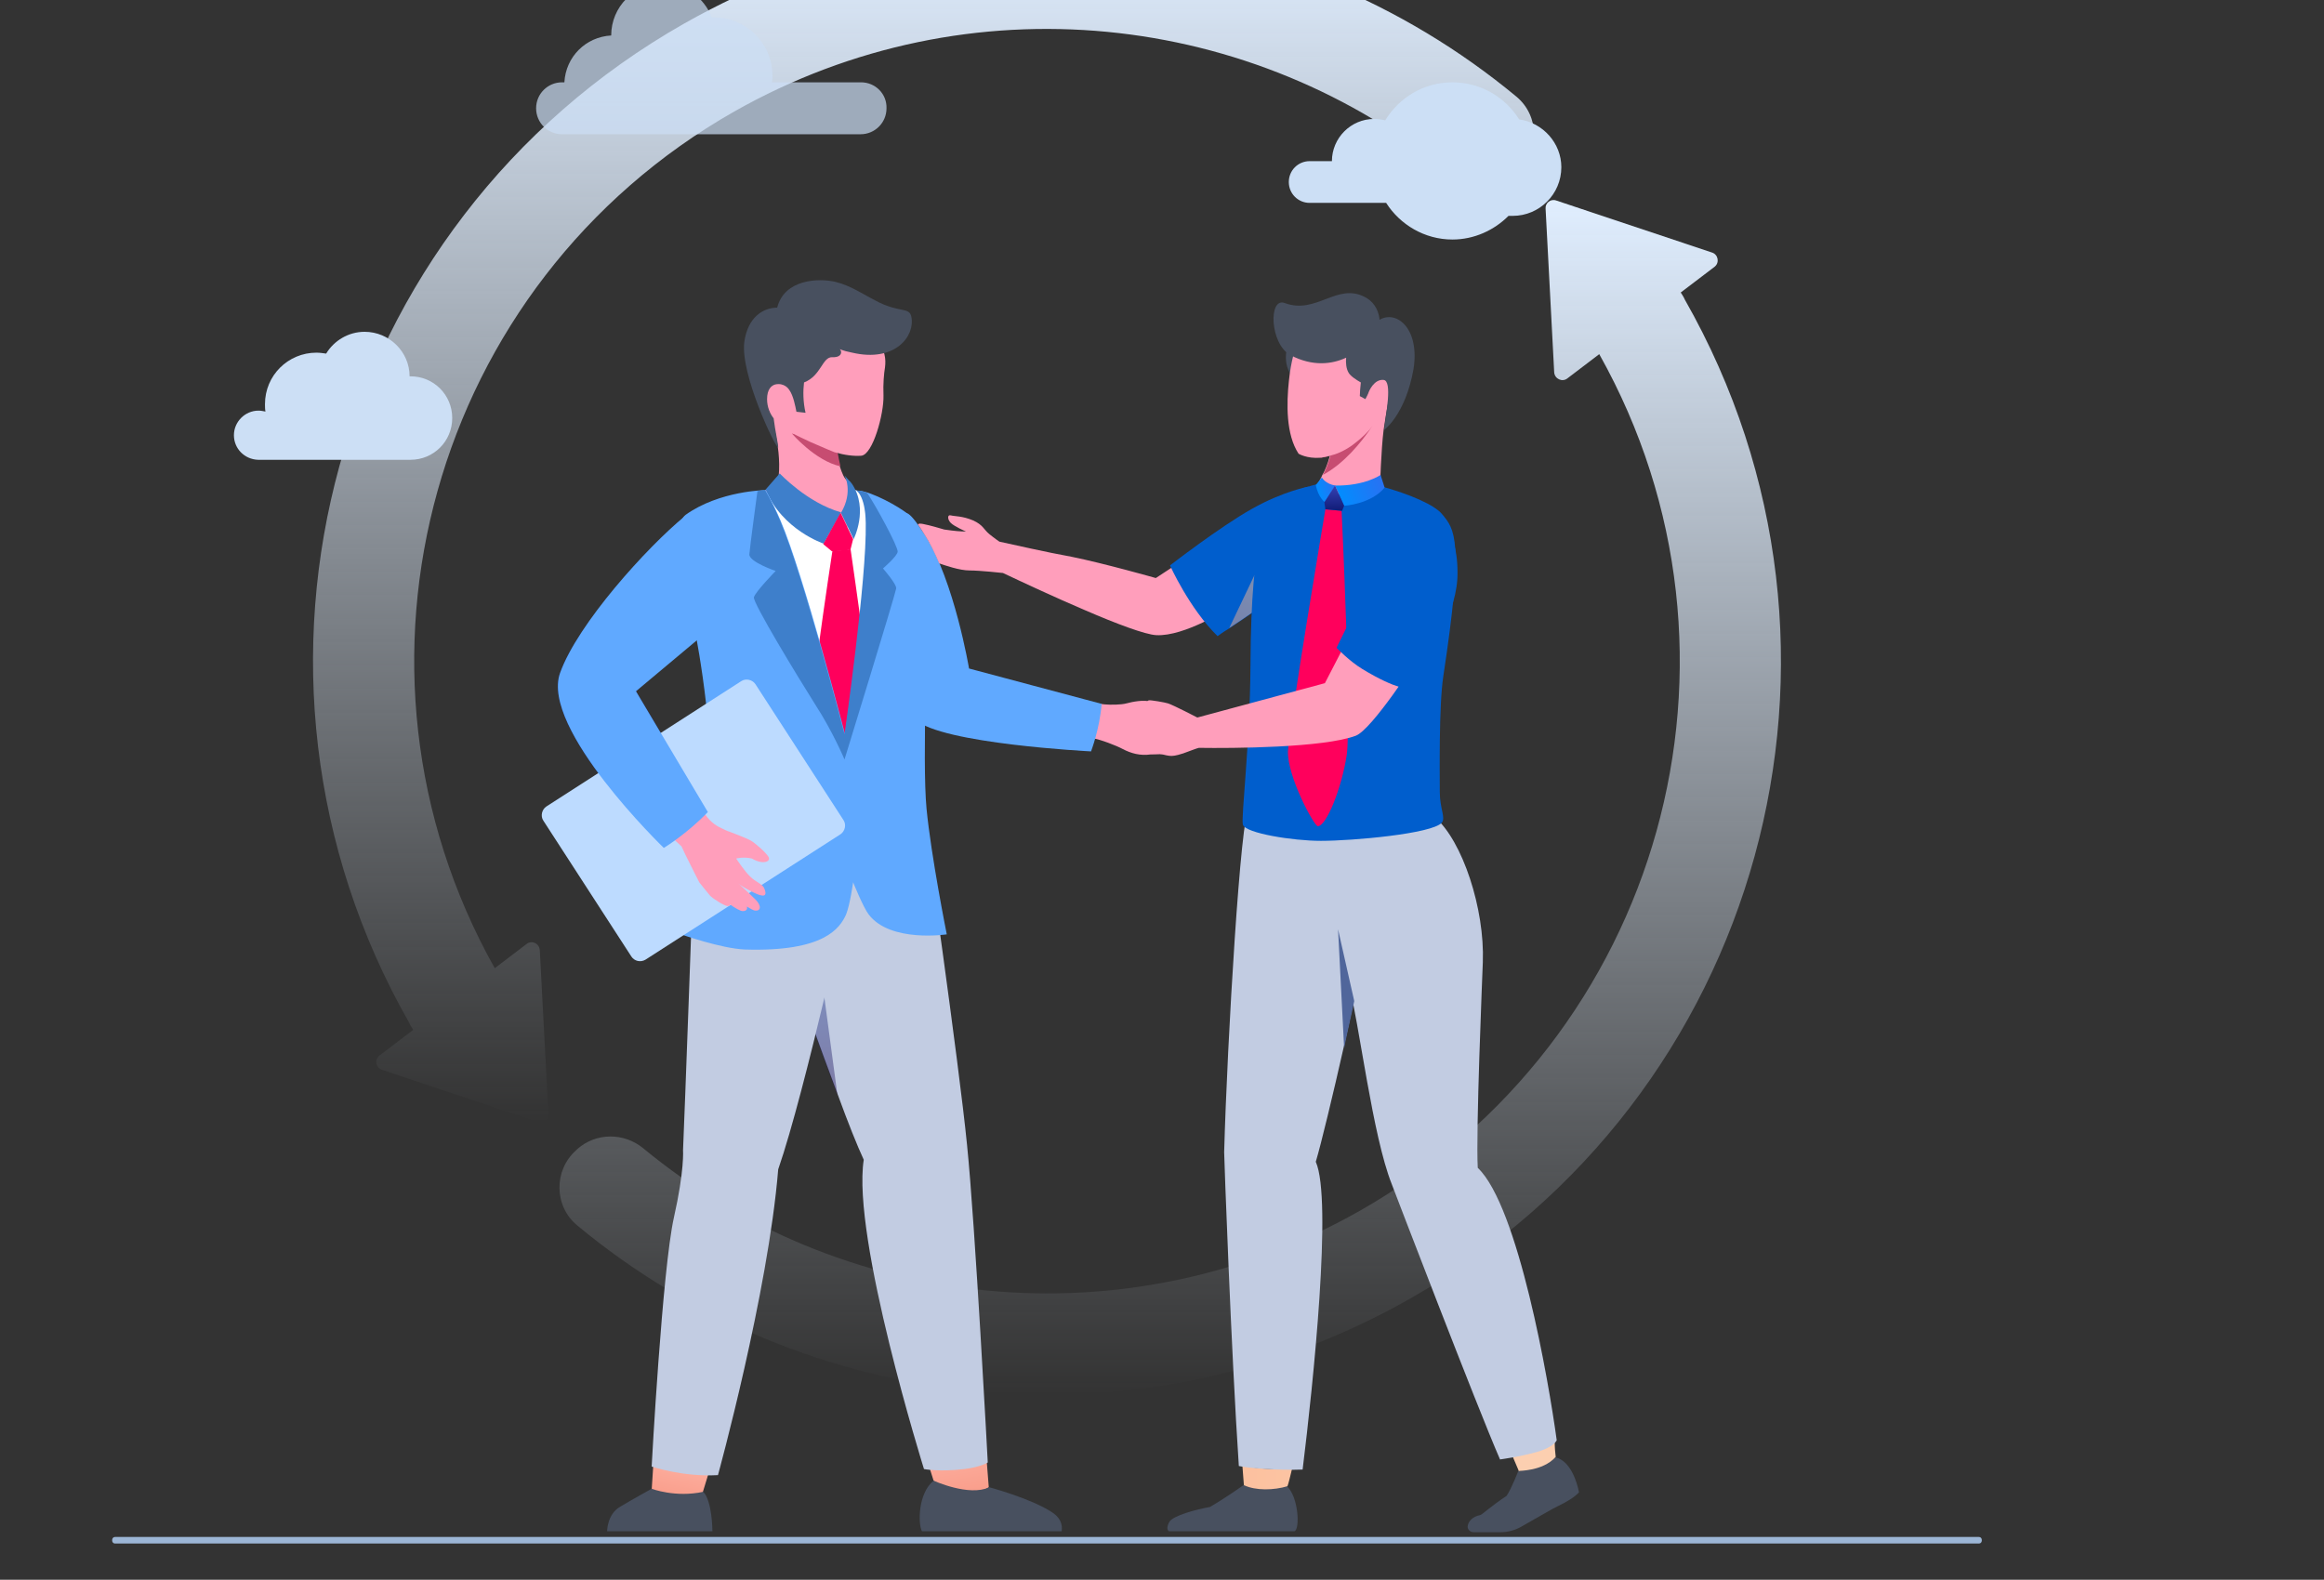 <svg xmlns="http://www.w3.org/2000/svg" width="706" height="480" viewBox="0 0 706 480" fill="none"><rect x="0" y="0" width="706" height="480" fill="#333333" stroke="none"/><g clip-path="url(#clip0_128_2903)"><path d="M601.169 469H34.956C34.42 469 34.062 468.6 34.062 468C34.062 467.4 34.42 467 34.956 467H601.169C601.705 467 602.063 467.4 602.063 468C602.063 468.6 601.705 469 601.169 469Z" fill="#9CB6D6"></path><path d="M461.072 52.325L460.764 52.632C455.075 57.7 446.617 57.7 440.774 52.939C380.956 3.492 294.535 -6.644 223.03 33.897C131.227 86.109 98.781 202.357 150.295 294.188L159.983 286.817C161.521 285.588 163.827 286.663 163.981 288.66L166.595 338.414C166.749 340.103 165.058 341.485 163.366 340.871L116.004 325.054C114.159 324.44 113.697 321.983 115.235 320.754L125.538 312.923C125.076 312.155 124.615 311.541 124.308 310.773C63.413 203.892 100.78 67.988 207.807 7.177C290.844 -39.967 391.412 -28.143 460.764 29.444C467.684 35.279 467.838 46.182 461.072 52.325Z" fill="url(#paint0_linear_128_2903)"></path><path d="M428.318 394.619C345.28 441.763 244.712 429.938 175.36 372.352C168.287 366.516 168.133 355.613 175.053 349.471L175.36 349.164C181.05 344.096 189.508 344.096 195.351 348.857C255.169 398.304 341.59 408.439 413.094 367.898C504.897 315.687 537.344 199.439 485.829 107.608L476.142 114.979C474.604 116.207 472.297 115.132 472.144 113.136L469.529 63.382C469.376 61.692 471.067 60.31 472.759 60.925L520.121 76.742C521.966 77.356 522.427 79.813 520.89 81.041L510.587 88.873C511.048 89.641 511.51 90.255 511.817 91.023C572.711 197.903 535.344 333.807 428.318 394.619Z" fill="url(#paint1_linear_128_2903)"></path><path d="M279.004 435.313L283.617 449.902L292.382 456.658L300.378 451.898L298.994 434.392" fill="url(#paint2_linear_128_2903)"></path><path d="M198.734 440.995L197.812 455.123C197.812 455.123 207.807 458.348 212.266 457.426L216.264 444.373L198.734 440.995Z" fill="url(#paint3_linear_128_2903)"></path><path d="M300.071 444.373C300.071 444.373 297.918 445.755 292.997 446.369C285.308 447.291 280.695 446.369 280.695 446.369C280.695 446.369 258.706 376.037 262.396 352.388C260.397 348.089 257.629 341.178 254.554 332.732C251.632 324.901 248.403 316.147 245.327 307.394C237.792 286.049 231.026 265.778 231.026 265.778L280.695 248.733C280.695 248.733 291.306 322.904 293.766 347.782C296.226 371.738 300.071 444.373 300.071 444.373Z" fill="#C2CCE2"></path><path opacity="0.4" d="M254.4 332.732C251.478 324.901 248.249 316.147 245.174 307.394L249.941 299.409L254.4 332.732Z" fill="url(#paint4_linear_128_2903)"></path><path d="M258.552 267.775L210.575 266.7C210.575 266.7 207.96 339.643 207.499 349.471C207.499 349.471 207.96 355.613 204.731 369.895C201.194 385.712 197.965 445.602 197.965 445.602C197.965 445.602 207.345 448.827 218.109 448.212C218.109 448.212 233.333 392.929 236.408 355.306C244.712 331.35 258.552 267.775 258.552 267.775Z" fill="#C2CCE2"></path><path d="M354.045 223.088C353.892 223.548 353.277 224.009 352.969 224.47C352.661 225.084 352.815 226.005 352.354 226.62C352.046 227.08 355.583 228.155 355.276 228.616C354.814 229.23 350.355 229.23 349.586 229.23C346.357 229.691 343.589 228.923 340.975 227.541C339.283 226.62 334.209 224.623 331.902 224.316C323.137 223.088 290.076 220.631 284.078 218.174C271.008 212.645 261.935 188.536 261.935 188.536L289.461 186.386C289.461 186.386 292.228 202.971 293.305 204.66C294.381 206.196 325.597 213.106 335.593 214.027C337.284 214.181 340.513 214.181 342.205 213.72C343.896 213.26 347.587 212.492 349.74 213.26C351.893 214.027 359.889 218.481 360.043 219.095C359.735 218.942 359.735 222.781 354.045 223.088Z" fill="#FF9EBB"></path><path d="M331.441 228.309C331.441 228.309 334.055 221.552 334.67 213.874L294.381 203.125C294.381 203.125 289.922 176.558 281.003 162.584C279.004 159.512 277.159 156.902 275.928 156.134C263.78 149.684 260.551 192.375 260.551 192.375C260.551 192.375 267.778 208.806 278.081 218.634C285.77 226.006 331.441 228.309 331.441 228.309Z" fill="#60A9FF"></path><path d="M282.541 266.393C282.541 266.393 280.388 267.007 227.951 266.239C228.72 263.321 212.112 195.293 212.112 190.225C212.266 186.232 207.345 163.659 209.037 160.28C211.497 155.366 221.954 151.834 232.41 149.07C240.407 146.92 249.325 145.077 249.325 145.077L262.858 149.991C262.858 149.991 273.468 155.98 275.313 157.977C277.005 165.348 278.235 224.931 278.696 238.137C279.004 241.823 282.541 266.393 282.541 266.393Z" fill="white"></path><path d="M251.786 161.662C240.868 159.513 232.41 149.07 232.41 149.07L235.178 147.688C235.178 147.688 236.409 146.46 236.562 144.617C237.485 134.942 233.641 125.114 233.641 125.114C240.407 129.875 249.326 132.792 253.785 134.328C253.939 135.096 254.246 138.781 255.169 141.853C255.784 143.695 256.399 145.385 257.476 146.152C257.937 146.152 262.858 163.812 251.786 161.662Z" fill="#FF9EBB"></path><path d="M255.323 141.699C247.634 140.01 240.561 131.717 240.561 131.717L253.939 134.328C254.093 134.942 254.554 138.628 255.323 141.699Z" fill="#C74C71"></path><path d="M261.627 138.474C259.321 138.628 256.707 138.321 253.477 137.399C253.477 137.399 250.402 136.171 246.25 134.328C242.713 132.639 237.639 130.489 234.563 127.264L232.103 121.429C229.643 112.676 233.333 102.233 235.793 99.008C243.943 88.259 265.164 91.33 268.701 107.761C269.009 108.99 269.009 110.372 268.855 111.601C268.547 113.443 268.24 116.515 268.393 120.2C268.547 125.728 265.164 138.167 261.627 138.474Z" fill="#FF9EBB"></path><path d="M258.859 107.147C257.322 106.84 256.707 106.686 255.015 106.072C255.784 106.379 256.092 108.683 252.862 108.529C249.787 108.376 249.479 114.211 244.251 116.207C243.943 118.818 243.943 122.043 244.712 125.421L241.944 125.114C241.637 123.579 241.022 120.2 239.792 118.511C239.638 118.204 238.254 116.207 235.486 116.822C234.409 117.129 233.026 118.204 233.026 121.275C233.026 123.732 233.948 125.728 235.025 127.11C235.486 130.95 236.409 134.789 236.409 136.017C235.486 135.864 224.876 113.75 226.106 103.922C227.182 96.244 231.949 93.48 236.101 93.48C238.254 84.88 248.557 84.42 253.785 85.648C258.706 86.877 261.627 89.18 267.163 91.944C273.622 95.016 276.236 93.326 276.851 96.244C278.081 102.08 271.93 110.218 258.859 107.147Z" fill="#48505F"></path><path d="M322.522 465.258H280.08C278.85 463.108 278.85 453.741 283.617 449.902C283.617 449.902 294.381 454.816 300.532 451.898C300.532 451.898 312.527 455.123 318.985 459.115C322.214 460.958 322.829 463.262 322.522 465.258Z" fill="#48505F"></path><path d="M197.965 452.359C197.965 452.359 192.122 455.583 188.277 457.887C184.433 460.19 184.433 465.258 184.433 465.258H216.418C216.418 465.258 216.418 456.198 213.65 453.28C205.193 455.123 197.965 452.359 197.965 452.359Z" fill="#48505F"></path><path d="M252.862 167.498C252.862 167.498 243.636 227.541 244.405 239.059C245.174 250.576 256.399 267.775 258.552 267.775C261.166 267.775 267.317 248.733 267.471 240.133C267.778 231.534 258.398 166.884 258.398 166.884L252.862 167.498Z" fill="#FF005C"></path><path d="M236.87 143.849C236.87 143.849 245.174 152.756 255.476 155.673L250.248 165.194C250.248 165.194 237.639 161.048 232.564 148.763L236.87 143.849Z" fill="#3E7FCB"></path><path d="M256.553 144.463C256.553 144.463 259.321 149.377 255.477 155.827L259.321 163.812C259.321 163.812 263.934 154.752 258.86 147.074C258.552 146.613 258.244 146.306 257.783 145.845L256.553 144.463Z" fill="#3E7FCB"></path><path d="M255.323 155.827L250.094 165.348L252.709 167.498C252.709 167.498 257.168 167.498 258.398 166.883L259.167 163.812L255.323 155.827Z" fill="#FF005C"></path><path d="M261.012 149.07C261.012 149.07 262.858 149.991 263.165 158.898C263.627 176.404 256.707 223.088 256.707 223.088C256.707 223.088 244.097 174.408 237.177 158.284C234.41 151.834 232.564 148.917 232.564 148.917C232.564 148.917 218.571 149.07 208.268 156.441C207.192 157.209 206.577 159.205 206.115 160.587L211.344 192.836C211.344 192.836 218.725 229.691 214.88 253.801C213.65 261.479 206.884 283.899 206.884 283.899C206.884 283.899 219.032 288.199 226.26 288.506C250.556 289.274 255.169 281.903 257.014 277.91C258.244 274.839 259.167 268.082 259.167 268.082C259.167 268.082 262.243 275.76 263.934 277.91C270.546 286.51 287.615 283.899 287.615 283.899C287.615 283.899 282.848 260.097 281.464 245.662C280.08 231.227 281.926 187.461 281.926 187.461C281.926 187.461 280.388 167.344 275.928 156.288C273.007 153.831 265.011 149.531 261.012 149.07Z" fill="#60A9FF"></path><path d="M170.132 204.507C164.135 221.399 201.656 257.64 201.656 257.64C201.656 257.64 208.729 253.34 215.034 246.737L193.198 210.035L211.497 192.836L206.269 160.587C194.89 169.801 175.514 189.457 170.132 204.507Z" fill="url(#paint5_linear_128_2903)"></path><path d="M191.814 290.656L165.058 249.347C164.135 247.965 164.596 245.969 165.98 245.048L225.183 206.964C226.567 206.042 228.566 206.503 229.489 207.885L256.245 249.194C257.168 250.576 256.707 252.572 255.323 253.494L196.12 291.577C194.582 292.499 192.737 292.038 191.814 290.656Z" fill="#BDDBFF"></path><path d="M228.412 260.865C231.795 262.861 234.256 261.786 233.487 260.404C232.718 259.022 229.181 255.951 227.951 255.336C226.567 254.569 223.184 253.34 221.646 252.726C221.031 252.572 220.109 252.111 219.186 251.651C217.033 250.729 215.188 249.04 213.958 247.044C209.037 238.598 195.505 215.256 193.044 210.035C197.965 204.967 202.271 200.821 207.499 195.6C208.422 194.679 191.199 176.251 191.199 176.251C191.199 176.251 168.748 200.36 169.825 207.732C172.439 225.699 207.038 257.179 207.038 257.179C207.653 258.715 212.42 268.082 212.42 268.082C212.42 268.082 214.726 271 215.649 272.075C216.418 272.996 220.109 275.3 221.031 275.3C221.493 275.3 221.8 275.146 221.8 274.839C223.338 275.914 224.876 276.835 225.644 276.835C226.567 276.835 227.182 276.375 226.875 275.453C227.951 276.067 228.874 276.682 229.489 276.682C231.026 276.835 231.488 275.3 229.489 273.303C227.49 271.307 224.26 268.389 224.26 268.389C224.568 268.696 224.876 268.85 225.029 269.003C226.106 269.771 229.95 271.921 231.334 272.075C232.872 272.382 232.718 271.153 232.103 269.771C231.488 268.543 229.489 267.929 227.951 266.393C226.26 264.857 223.645 260.865 223.645 260.865C223.645 260.865 225.798 260.25 228.412 260.865Z" fill="#FF9EBB"></path><path d="M170.132 204.507C164.135 221.399 201.656 257.64 201.656 257.64C201.656 257.64 208.729 253.34 215.034 246.737L193.198 210.035L214.111 192.529L207.96 156.902C196.581 166.269 175.514 189.457 170.132 204.507Z" fill="#60A9FF"></path><path d="M268.24 172.719C268.24 172.719 272.545 177.633 272.238 178.861C271.777 181.318 256.553 230.766 256.553 230.766C256.553 230.766 253.016 222.32 247.634 214.028C242.406 205.735 228.566 183.008 229.027 181.472C229.489 179.783 235.64 173.487 235.64 173.487C235.64 173.487 227.49 170.723 227.644 168.419C227.797 166.269 230.104 149.224 230.104 149.224C231.488 148.916 232.41 148.917 232.41 148.917C232.41 148.917 234.256 151.834 237.024 158.284C243.943 174.562 256.553 223.088 256.553 223.088C256.553 223.088 263.319 176.251 263.011 158.898C262.858 150.145 259.936 148.917 259.936 148.917C260.705 149.07 262.396 149.224 263.473 149.838C266.087 153.677 272.853 166.116 272.699 167.651C272.545 169.033 268.24 172.719 268.24 172.719Z" fill="#3E7FCB"></path><path d="M373.267 184.85C373.267 184.85 359.889 193.45 351.277 192.989C347.894 192.836 338.976 189.457 329.749 185.465C320.369 181.472 310.527 176.865 304.684 174.101C304.684 174.101 297.764 173.333 294.535 173.333C291.46 173.333 287.154 171.798 285.309 171.183C283.925 167.958 282.541 165.041 280.849 162.43C280.234 161.355 279.465 160.28 278.85 159.359C279.004 159.052 279.619 159.052 280.388 159.205C282.233 159.512 286.846 160.895 286.846 160.895C286.846 160.895 286.846 160.895 289.153 161.202C291.46 161.509 293.459 161.509 293.459 161.509C293.459 161.509 289.922 159.973 288.845 158.898C287.769 157.823 287.769 156.288 288.845 156.595C289.922 156.902 292.382 156.748 295.611 158.13C298.687 159.512 298.841 160.895 300.532 162.277C302.224 163.659 303.608 164.58 303.608 164.58C307.913 165.501 317.909 167.805 325.597 169.187C335.439 171.183 351.124 175.637 351.124 175.637L362.349 168.266L373.267 184.85Z" fill="#FF9EBB"></path><path d="M393.258 465.258C393.104 465.258 393.104 465.258 393.258 465.258H355.122C354.814 465.104 354.814 464.951 354.814 464.951C354.814 464.951 354.199 464.183 355.276 462.34C356.506 460.497 363.272 458.655 367.578 457.887C372.345 455.123 377.727 451.284 377.727 451.284C382.494 453.126 390.951 451.591 390.951 451.591C394.488 454.816 394.949 464.644 393.258 465.258Z" fill="#48505F"></path><path d="M479.678 453.434C478.448 454.816 475.988 456.351 473.374 457.58C471.99 458.194 467.069 461.112 462.148 463.876C460.303 464.951 457.996 465.565 455.843 465.565H447.847C446.309 465.565 445.848 464.49 445.848 463.876C446.002 462.187 447.386 460.805 449.692 460.344C450.308 460.19 452.614 457.887 457.689 454.508C459.226 452.205 461.226 446.984 461.226 446.984C468.453 446.062 472.605 442.838 472.605 442.838C477.064 443.913 479.063 450.209 479.678 453.434Z" fill="#48505F"></path><path d="M377.419 445.295C377.573 447.445 377.726 449.441 377.88 451.284C381.571 452.973 386.953 452.819 391.105 451.591C391.412 450.823 391.874 448.98 392.489 446.37C385.108 446.677 380.187 445.909 377.419 445.295Z" fill="url(#paint6_linear_128_2903)"></path><path d="M397.563 147.842L388.029 180.704C386.492 181.779 384.954 183.008 383.262 184.236C379.726 186.693 376.189 189.15 373.575 190.839C371.268 192.221 369.884 193.296 369.884 193.296C361.273 184.85 355.429 171.798 355.429 171.798C355.429 171.798 370.499 160.127 380.341 154.598C389.875 149.224 397.563 147.842 397.563 147.842Z" fill="#005ECD"></path><path opacity="0.5" d="M383.57 176.251L383.109 184.236C379.572 186.693 376.035 189.15 373.421 190.839L381.11 174.715L383.57 176.251Z" fill="url(#paint7_linear_128_2903)"></path><path d="M406.943 248.272C400.792 239.366 384.8 243.819 379.418 245.662C376.958 246.583 372.806 316.301 371.883 350.085C371.883 351.621 374.036 411.05 376.342 445.448C379.11 446.062 388.337 446.83 395.718 446.523C398.947 420.417 404.791 364.366 399.716 353.003C401.254 347.935 405.098 331.965 408.174 318.297C409.404 312.923 410.48 307.855 411.249 304.016C412.018 300.484 412.479 298.027 412.633 297.106C412.941 295.109 413.248 292.652 413.402 289.734C414.325 277.449 413.402 257.793 406.943 248.272Z" fill="#C2CCE2"></path><path d="M472.605 442.684C472.451 441.456 472.297 439.766 472.297 437.924C465.993 441.763 459.38 442.223 459.38 442.223C460.611 445.141 461.379 446.83 461.379 446.984C461.226 446.83 468.607 447.137 472.605 442.684Z" fill="url(#paint8_linear_128_2903)"></path><path d="M472.912 437.616C470.452 419.496 461.226 366.516 448.924 354.845C448.309 344.096 450.308 296.645 450.461 292.345C451.076 276.221 444.31 255.49 435.853 248.272L398.793 249.04L409.404 297.106C413.094 312.001 416.939 345.017 422.782 359.76C423.243 360.988 448.77 427.635 455.69 443.452C455.69 443.452 461.379 442.684 466.454 441.302C472.143 439.766 472.912 437.616 472.912 437.616Z" fill="#C2CCE2"></path><path d="M386.799 153.37C388.491 150.913 395.103 148.302 400.331 147.074C404.791 146.306 411.249 145.692 419.245 147.688C428.472 150.145 435.853 153.523 438.006 156.134C442.004 160.894 444.772 163.966 438.467 205.428C437.083 214.335 437.391 235.373 437.391 240.594C437.391 245.815 439.236 248.426 438.006 249.961C435.084 253.34 410.942 255.49 401.254 255.49C392.796 255.49 378.342 253.186 377.573 250.576C376.958 248.426 379.726 226.466 379.879 202.049C380.033 160.434 385.261 155.213 386.799 153.37Z" fill="#005ECD"></path><path d="M402.638 154.752C402.638 154.752 391.566 220.477 391.258 228.309C391.105 236.141 399.255 251.036 400.331 251.036C402.945 251.036 407.559 239.519 409.096 229.538C410.634 219.556 407.559 155.213 407.559 155.213L402.638 154.752Z" fill="#FF005C"></path><path d="M419.245 147.688C419.245 147.688 410.173 154.598 400.331 147.074C400.331 147.074 401.561 144.77 401.715 144.309C402.33 143.388 403.253 141.238 404.022 138.474C404.022 138.32 404.175 138.013 404.175 137.86C404.329 136.938 404.483 136.017 404.637 135.096C404.79 133.406 404.791 131.41 404.483 129.26L405.406 128.492L421.09 116.207L422.936 114.825C422.936 114.825 422.474 117.743 421.706 122.196C421.244 124.653 420.783 127.571 420.322 130.642C419.553 136.785 419.245 147.688 419.245 147.688Z" fill="#FF9EBB"></path><path d="M415.862 130.949C413.556 134.174 408.481 140.777 401.869 144.309C402.484 143.388 403.407 141.238 404.176 138.474C403.099 138.781 402.177 138.935 401.254 139.088C401.254 138.32 401.408 137.553 401.254 136.785L402.33 136.171L404.637 135.096L417.093 129.107C417.093 128.953 416.631 129.721 415.862 130.949Z" fill="#C74C71"></path><path d="M391.105 105.304C391.105 105.304 388.952 111.601 393.873 115.747L395.564 105.612L391.105 105.304Z" fill="#48505F"></path><path d="M418.323 127.725C417.554 128.8 416.631 129.875 415.709 130.95C414.171 132.639 412.479 134.021 410.634 135.403C408.174 137.092 406.021 138.014 404.022 138.474C402.945 138.781 402.023 138.935 401.1 139.088C396.948 139.396 394.488 137.86 394.488 137.86C390.643 132.025 390.797 122.657 391.566 115.593C391.874 112.675 392.335 110.218 392.796 108.376C393.104 106.84 393.411 105.765 393.411 105.765V105.612C395.103 96.398 407.405 96.091 415.862 101.312C416.324 101.619 416.785 101.926 417.246 102.233C419.553 103.922 421.552 106.072 422.782 108.683C424.781 112.983 423.551 117.897 421.552 122.196C421.398 122.35 421.398 122.657 421.244 122.811C420.476 124.653 419.399 126.343 418.323 127.725Z" fill="#FF9EBB"></path><path d="M419.092 97.165C418.784 93.633 416.785 91.33 414.632 90.255C406.175 85.802 399.87 95.63 390.336 92.098C385.261 90.102 385.723 104.537 392.027 107.915C398.793 111.447 404.637 110.679 408.943 108.683C408.789 110.218 408.943 112.061 409.711 113.29C410.326 114.365 412.326 115.593 413.402 116.207C413.248 117.743 413.094 119.279 413.094 120.354L414.786 121.275C415.093 120.661 415.555 119.893 415.862 118.972C415.862 118.972 417.4 115.132 420.322 115.44C423.09 115.747 420.937 126.189 420.476 130.642C420.476 130.642 426.934 126.035 429.394 112.215C431.393 99.93 424.32 94.094 419.092 97.165Z" fill="#48505F"></path><path d="M430.471 200.36C430.471 200.36 416.785 221.706 411.864 223.548C402.023 227.234 374.343 227.388 364.194 227.234C362.349 227.695 358.197 229.691 355.891 229.691C354.968 229.691 353.738 229.384 352.508 229.077C351.277 228.77 350.047 228.462 349.278 228.155C347.433 227.848 344.973 226.313 344.665 226.005C344.358 225.698 344.05 224.931 344.05 224.931C344.05 224.931 343.281 224.47 342.82 224.316C342.359 224.009 342.512 223.395 342.512 223.395C340.821 222.934 340.821 222.013 341.128 221.552C341.436 221.091 342.82 220.938 342.82 220.938C342.82 220.938 342.974 220.324 343.742 220.016C344.358 219.863 349.586 219.556 349.586 219.556C350.509 220.016 353.43 221.552 355.122 221.399C357.275 221.245 358.043 220.324 357.275 219.556C356.659 218.942 355.122 218.174 354.66 218.02C354.507 218.02 354.507 218.02 354.507 218.02C354.507 218.02 350.816 216.177 349.278 214.949C347.894 213.72 348.509 212.953 348.971 212.799C349.432 212.645 353.892 213.413 354.814 213.72C356.659 214.335 363.733 218.02 363.733 218.02L402.484 207.578L409.865 193.296L430.471 200.36Z" fill="#FF9EBB"></path><path d="M428.164 209.267C428.164 209.267 424.474 209.728 413.863 203.278C410.019 200.975 406.021 196.828 406.021 196.828C409.712 189.304 412.479 183.622 421.86 164.734C426.012 156.441 435.392 156.288 435.392 156.288C435.392 156.288 442.773 159.052 442.773 173.947C442.927 185.618 434.777 198.057 428.164 209.267Z" fill="#005ECD"></path><path d="M411.403 304.169C410.634 308.008 409.404 313.076 408.327 318.451L406.482 282.363L411.403 304.169Z" fill="#50669B"></path><path d="M419.399 144.31C419.399 144.31 414.632 147.688 405.56 147.534L408.328 153.677C408.328 153.677 416.478 153.216 420.629 148.149L419.399 144.31Z" fill="url(#paint9_linear_128_2903)"></path><path d="M401.561 145.077C401.561 145.077 402.638 147.074 405.713 147.534L402.484 152.602C402.484 152.602 400.485 151.22 399.716 147.381L401.561 145.077Z" fill="url(#paint10_linear_128_2903)"></path><path d="M405.56 147.534L402.33 152.602L402.638 154.752L407.712 155.213L408.328 153.677L405.56 147.534Z" fill="url(#paint11_linear_128_2903)"></path><path d="M71.062 132.238C71.062 128.152 74.442 124.771 78.525 124.771C79.229 124.771 79.933 124.912 80.637 125.052C80.496 124.348 80.496 123.503 80.496 122.798C80.496 114.062 87.536 107.158 96.125 107.158C97.111 107.158 98.096 107.299 99.082 107.44C101.475 103.495 105.84 100.817 110.768 100.817C118.23 100.817 124.426 106.876 124.426 114.344C124.567 114.344 124.566 114.344 124.707 114.344C131.747 114.344 137.379 119.98 137.379 127.025C137.379 134.07 131.747 139.706 124.707 139.706H78.384C74.301 139.565 71.062 136.325 71.062 132.238Z" fill="#CCDFF5"></path><path opacity="0.7" d="M261.565 25.012H234.531C234.672 24.308 234.672 23.744 234.672 23.039C234.672 13.176 226.647 5.286 216.931 5.286C216.65 5.286 216.509 5.286 216.227 5.286C213.975 -0.632 208.202 -5 201.443 -5C192.714 -5 185.674 2.045 185.674 10.781C177.93 11.204 171.875 17.262 171.453 25.012H170.749C166.384 25.012 162.864 28.535 162.864 32.903C162.864 37.27 166.384 40.793 170.749 40.793H261.424C265.789 40.793 269.309 37.27 269.309 32.903C269.45 28.535 265.93 25.012 261.565 25.012Z" fill="#CCDFF5"></path><path d="M461.501 36.284C457.277 29.521 449.815 25.012 441.226 25.012C432.496 25.012 425.034 29.662 420.81 36.566C419.683 36.284 418.557 36.143 417.431 36.143C410.391 36.143 404.618 41.92 404.618 48.965H397.859C394.339 48.965 391.523 51.783 391.523 55.306C391.523 58.829 394.339 61.647 397.859 61.647H421.091C425.315 68.269 432.778 72.778 441.226 72.778C447.843 72.778 453.898 69.96 458.263 65.592C458.685 65.592 459.107 65.592 459.53 65.592C467.696 65.592 474.314 58.969 474.314 50.797C474.314 43.47 468.682 37.271 461.501 36.284Z" fill="#CCDFF5"></path></g><defs><linearGradient id="paint0_linear_128_2903" x1="280.571" y1="-21.997" x2="280.571" y2="341.02" gradientUnits="userSpaceOnUse"><stop stop-color="#E0EEFF"></stop><stop offset="1" stop-color="#DCE7F4" stop-opacity="0"></stop></linearGradient><linearGradient id="paint1_linear_128_2903" x1="355.496" y1="60.776" x2="355.496" y2="423.792" gradientUnits="userSpaceOnUse"><stop stop-color="#E0EEFF"></stop><stop offset="1" stop-color="#DCE7F4" stop-opacity="0"></stop></linearGradient><linearGradient id="paint2_linear_128_2903" x1="288.756" y1="433.338" x2="292.191" y2="454.618" gradientUnits="userSpaceOnUse"><stop stop-color="#FFB8AB"></stop><stop offset="1" stop-color="#F99D8A"></stop></linearGradient><linearGradient id="paint3_linear_128_2903" x1="208.443" y1="438.244" x2="204.752" y2="455.703" gradientUnits="userSpaceOnUse"><stop stop-color="#FFB8AB"></stop><stop offset="1" stop-color="#F99D8A"></stop></linearGradient><linearGradient id="paint4_linear_128_2903" x1="248.288" y1="304.657" x2="251.307" y2="334.154" gradientUnits="userSpaceOnUse"><stop stop-color="#182C7E"></stop><stop offset="1" stop-color="#1A0048"></stop></linearGradient><linearGradient id="paint5_linear_128_2903" x1="169.438" y1="209.128" x2="357.008" y2="209.128" gradientUnits="userSpaceOnUse"><stop stop-color="#182C7E"></stop><stop offset="1" stop-color="#1A0048"></stop></linearGradient><linearGradient id="paint6_linear_128_2903" x1="460.082" y1="448.842" x2="338.361" y2="448.842" gradientUnits="userSpaceOnUse"><stop stop-color="#FCCFB0"></stop><stop offset="1" stop-color="#FCBA97"></stop></linearGradient><linearGradient id="paint7_linear_128_2903" x1="386.991" y1="173.393" x2="371.328" y2="192.998" gradientUnits="userSpaceOnUse"><stop stop-color="#FFC39A"></stop><stop offset="1" stop-color="#E8A38C"></stop></linearGradient><linearGradient id="paint8_linear_128_2903" x1="460.075" y1="442.41" x2="338.375" y2="442.41" gradientUnits="userSpaceOnUse"><stop stop-color="#FCCFB0"></stop><stop offset="1" stop-color="#FCBA97"></stop></linearGradient><linearGradient id="paint9_linear_128_2903" x1="429.093" y1="143.631" x2="406.293" y2="151.153" gradientUnits="userSpaceOnUse"><stop stop-color="#435FEA"></stop><stop offset="1" stop-color="#008EFF"></stop></linearGradient><linearGradient id="paint10_linear_128_2903" x1="409.227" y1="146.398" x2="400.037" y2="149.43" gradientUnits="userSpaceOnUse"><stop stop-color="#435FEA"></stop><stop offset="1" stop-color="#008EFF"></stop></linearGradient><linearGradient id="paint11_linear_128_2903" x1="405.268" y1="146.756" x2="405.464" y2="156.156" gradientUnits="userSpaceOnUse"><stop stop-color="#3945BA"></stop><stop offset="1" stop-color="#0C176F"></stop></linearGradient><clipPath id="clip0_128_2903"><rect width="705" height="480" fill="white" transform="translate(0.062)"></rect></clipPath></defs></svg>